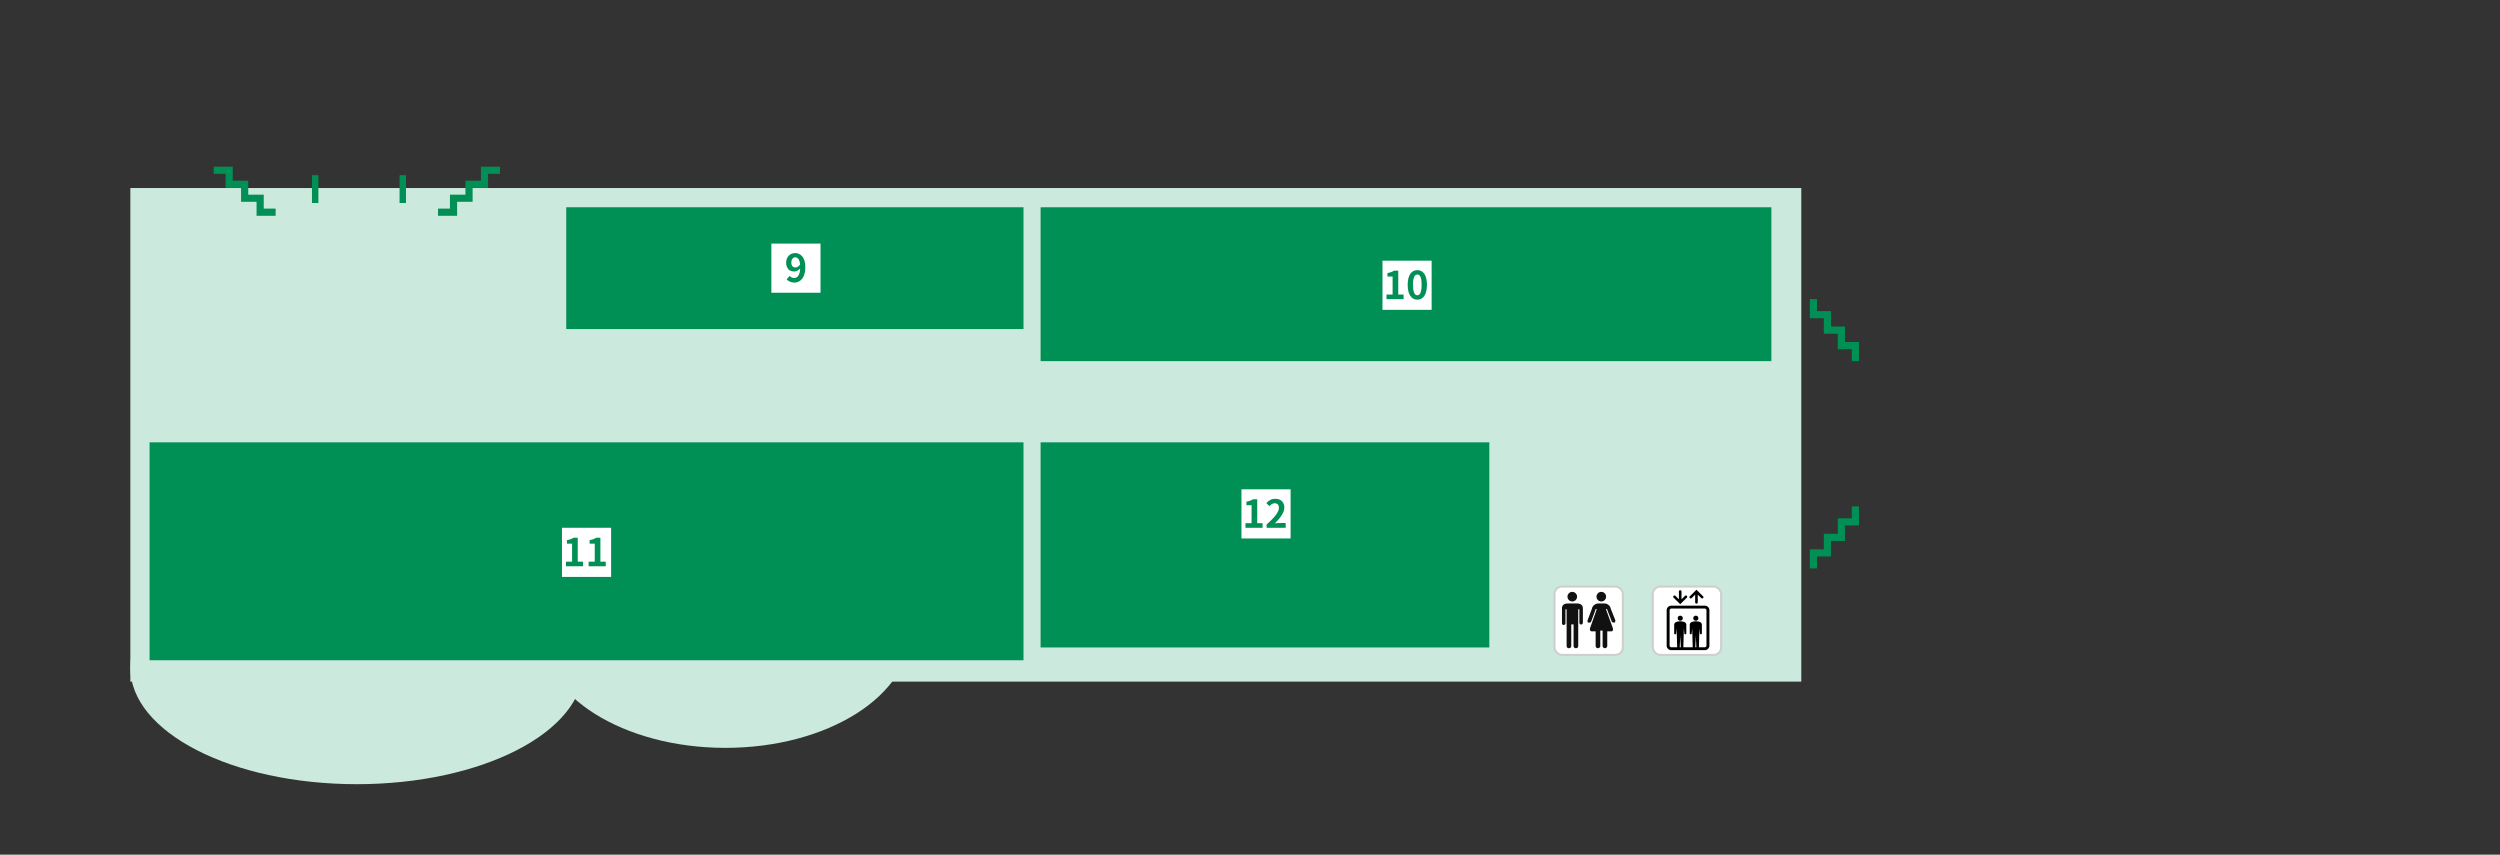 <svg width="1170" height="400" viewBox="0 0 1170 400" fill="none" xmlns="http://www.w3.org/2000/svg"><rect x="0" y="0" width="1170" height="400" fill="#333333" stroke="none"/><ellipse cx="339.5" cy="295.5" rx="86.5" ry="54.5" fill="#CCE9DD"/><ellipse cx="167" cy="312.5" rx="106" ry="54.5" fill="#CCE9DD"/><path fill="#CCE9DD" d="M61 88h782v231H61z"/><path fill="#008F55" d="M487 97h342v72H487zM70 207h409v102H70zm417 0h210v96H487z"/><rect x="727.5" y="274.5" width="32" height="32" rx="3.5" fill="#fff" stroke="#CFCFCF"/><path d="M733.174 302.27c0 .67.417 1.087 1.087 1.087.671 0 1.086-.417 1.086-1.087v-10.054h1.087v10.054c0 .669.417 1.087 1.087 1.087.67 0 1.087-.417 1.087-1.087v-17.118h.543v6.148c0 1.301 1.634 1.301 1.631 0v-6.604c0-1.438-1.036-2.262-2.717-2.262h-4.348c-1.532 0-2.717.663-2.717 2.221v7.018c0 1.087 1.63 1.087 1.63 0v-6.521h.544v17.118zm2.649-20.787a2.241 2.241 0 10.001-4.483 2.241 2.241 0 00-.001 4.483zm13.585 0a2.241 2.241 0 10.001-4.483 2.241 2.241 0 00-.001 4.483zm5.457 12.635l-3.211-8.824-.019-.09c0-.129.108-.233.243-.233a.24.24 0 01.236.178l2.183 5.709c.145.326.742.543 1.134.543.525 0 .579-1.03.568-1.087l-2.183-5.492c-.19-1.262-1.464-2.388-2.917-2.388h-2.845c-1.454 0-2.822 1.126-3.012 2.388l-2.085 5.56c-.047.108 0 1.053.567 1.053.441 0 1.027-.17 1.134-.56l2.106-5.741a.254.254 0 01.09-.115.254.254 0 01.139-.044c.134 0 .242.103.242.231l-.015.082-3.129 8.831c-.006.026 0 .652 0 .679 0 .188.454.679.651.679h2.018v6.845c0 .565.498 1.035 1.087 1.035s1.087-.471 1.087-1.035V295.2c0-.154 1.087-.149 1.087.005v7.065c0 .565.498 1.087 1.087 1.087.59 0 1.087-.523 1.087-1.087v-6.793h2.102c.197 0 .568-.491.568-.679 0-.044.015-.642 0-.68z" fill="#111"/><rect x="773.5" y="274.5" width="32" height="32" rx="3.5" fill="#fff" stroke="#CFCFCF"/><g clip-path="url(#clip0_130_289)" fill="#000"><path d="M786.359 288.144a1.194 1.194 0 00-1.104.727 1.17 1.17 0 00.259 1.285 1.21 1.21 0 001.302.256 1.17 1.17 0 00.387-1.923 1.199 1.199 0 00-.844-.345zm7.284 0c-.237 0-.468.069-.664.198a1.18 1.18 0 00-.509 1.21c.046.229.16.439.327.604a1.206 1.206 0 001.838-.178 1.172 1.172 0 00-.148-1.489 1.203 1.203 0 00-.844-.345z"/><path d="M797.82 283.443h-15.64a2.2 2.2 0 00-1.543.631 2.141 2.141 0 00-.639 1.523v16.525c0 .571.23 1.119.639 1.523a2.2 2.2 0 001.543.631h15.641a2.2 2.2 0 001.543-.631c.409-.404.639-.952.639-1.523v-16.527a2.144 2.144 0 00-.64-1.522 2.2 2.2 0 00-1.543-.63zm-11.718 19.475a.69.69 0 00.016-.079l.241-5.396.241 5.396a.527.527 0 00.016.079h-.514zm7.284 0a.69.69 0 00.016-.079l.24-5.396.241 5.396a.527.527 0 00.016.079h-.513zm5.239-.796a.791.791 0 01-.236.561.815.815 0 01-.569.233h-2.741a.55.55 0 00.015-.079l.24-8.777.219 2.358a.451.451 0 00.152.317.461.461 0 00.656-.031.476.476 0 00.094-.153.464.464 0 00.026-.177v-3.879c0-1.624-1.991-1.704-2.839-1.704-.848 0-2.839.079-2.839 1.704v3.884a.45.45 0 00.118.334.471.471 0 00.769-.115.468.468 0 00.042-.176l.219-2.357.239 8.775a.426.426 0 00.016.079h-4.411a.529.529 0 00.017-.079l.238-8.777.22 2.357a.452.452 0 00.151.318.447.447 0 00.156.092.454.454 0 00.355-.016.467.467 0 00.239-.26.447.447 0 00.027-.177v-3.882c0-1.625-1.991-1.704-2.839-1.704-.848 0-2.839.079-2.839 1.704v3.884a.45.45 0 00.118.334.467.467 0 00.504.124.463.463 0 00.264-.239.45.45 0 00.042-.176l.22-2.357.241 8.775a.527.527 0 00.016.079h-2.741a.819.819 0 01-.572-.232.79.79 0 01-.236-.565v-16.527c0-.21.085-.412.235-.561a.815.815 0 01.569-.233h15.64a.815.815 0 01.569.233c.15.149.235.351.235.561v16.527h.001zm-6.921-22.215l1.635-1.613v3.627a.598.598 0 00.184.412.613.613 0 00.845 0 .598.598 0 00.184-.412v-3.627l1.635 1.613a.611.611 0 00.848-.01.591.591 0 00.01-.837l-2.671-2.636-.429-.424-.429.424-2.67 2.636a.586.586 0 00-.178.423.605.605 0 00.178.424.593.593 0 00.429.175.616.616 0 00.429-.175zm-5.795 2.437l.43.423.429-.423 2.673-2.636a.598.598 0 00-.431-1.024.64.64 0 00-.233.046.634.634 0 00-.197.131l-1.634 1.612v-3.626a.603.603 0 00-.371-.57.617.617 0 00-.672.135.585.585 0 00-.171.435v3.626l-1.634-1.612a.614.614 0 00-.859-.001.598.598 0 000 .848l2.67 2.636z"/></g><path fill="#008F55" d="M265 97h214v57H265z"/><path fill="#fff" d="M361 114h23v23h-23z"/><path d="M370.35 122.874c0 1.566.738 2.304 1.89 2.304.738 0 1.584-.414 2.196-1.44-.234-2.412-1.152-3.312-2.286-3.312-.99 0-1.8.81-1.8 2.448zm1.44 9.378c-1.656 0-2.862-.702-3.654-1.512l1.404-1.602c.486.54 1.296.954 2.088.954 1.494 0 2.718-1.134 2.844-4.464-.702.9-1.836 1.44-2.736 1.44-2.214 0-3.816-1.368-3.816-4.194 0-2.736 1.908-4.446 4.194-4.446 2.52 0 4.788 1.98 4.788 6.606 0 5.04-2.466 7.218-5.112 7.218z" fill="#008F55"/><path fill="#fff" d="M647 122h23v23h-23z"/><path d="M648.876 140v-2.142h2.862v-8.424h-2.412v-1.638c1.332-.252 2.25-.594 3.096-1.134h1.962v11.196h2.502V140h-8.01zm14.434.252c-2.718 0-4.518-2.376-4.518-6.966 0-4.608 1.8-6.858 4.518-6.858s4.5 2.268 4.5 6.858-1.782 6.966-4.5 6.966zm0-2.07c1.152 0 1.998-1.152 1.998-4.896 0-3.726-.846-4.806-1.998-4.806-1.152 0-2.016 1.08-2.016 4.806 0 3.744.864 4.896 2.016 4.896z" fill="#008F55"/><path fill="#fff" d="M263 247h23v23h-23z"/><path d="M264.876 265v-2.142h2.862v-8.424h-2.412v-1.638c1.332-.252 2.25-.594 3.096-1.134h1.962v11.196h2.502V265h-8.01zm10.6 0v-2.142h2.862v-8.424h-2.412v-1.638c1.332-.252 2.25-.594 3.096-1.134h1.962v11.196h2.502V265h-8.01z" fill="#008F55"/><path fill="#fff" d="M581 229h23v23h-23z"/><path d="M582.876 247v-2.142h2.862v-8.424h-2.412v-1.638c1.332-.252 2.25-.594 3.096-1.134h1.962v11.196h2.502V247h-8.01zm9.898 0v-1.53c3.618-3.24 5.76-5.742 5.76-7.794 0-1.35-.72-2.16-1.998-2.16-.972 0-1.764.63-2.448 1.368l-1.44-1.44c1.224-1.314 2.412-2.016 4.23-2.016 2.52 0 4.194 1.62 4.194 4.104 0 2.412-1.998 5.004-4.428 7.38.666-.072 1.548-.144 2.178-.144h2.88V247h-8.928z" fill="#008F55"/><path stroke="#008F55" stroke-width="3" d="M188.5 82v13m-41-13v13"/><g clip-path="url(#clip1_130_289)"><path d="M225.072 78v6.545h-7.25v6.546h-7.25v6.546H205V101h8.928v-6.546h7.25V87.91h7.25v-6.546H234V78h-8.928z" fill="#008F55"/></g><g clip-path="url(#clip2_130_289)"><path d="M108.928 78v6.545h7.25v6.546h7.25v6.546H129V101h-8.928v-6.546h-7.25V87.91h-7.25v-6.546H100V78h8.928z" fill="#008F55"/></g><g clip-path="url(#clip3_130_289)"><path d="M847 148.928h6.545v7.25h6.546v7.25h6.546V169H870v-8.928h-6.546v-7.25h-6.545v-7.25h-6.546V140H847v8.928z" fill="#008F55"/></g><g clip-path="url(#clip4_130_289)"><path d="M847 257.072h6.545v-7.25h6.546v-7.25h6.546V237H870v8.928h-6.546v7.25h-6.545v7.25h-6.546V266H847v-8.928z" fill="#008F55"/></g><defs><clipPath id="clip0_130_289"><path fill="#fff" transform="translate(780 276)" d="M0 0h20v28.276H0z"/></clipPath><clipPath id="clip1_130_289"><path fill="#fff" transform="translate(205 78)" d="M0 0h29v23H0z"/></clipPath><clipPath id="clip2_130_289"><path fill="#fff" transform="matrix(-1 0 0 1 129 78)" d="M0 0h29v23H0z"/></clipPath><clipPath id="clip3_130_289"><path fill="#fff" transform="rotate(-90 508 -339)" d="M0 0h29v23H0z"/></clipPath><clipPath id="clip4_130_289"><path fill="#fff" transform="matrix(0 1 1 0 847 237)" d="M0 0h29v23H0z"/></clipPath></defs></svg>